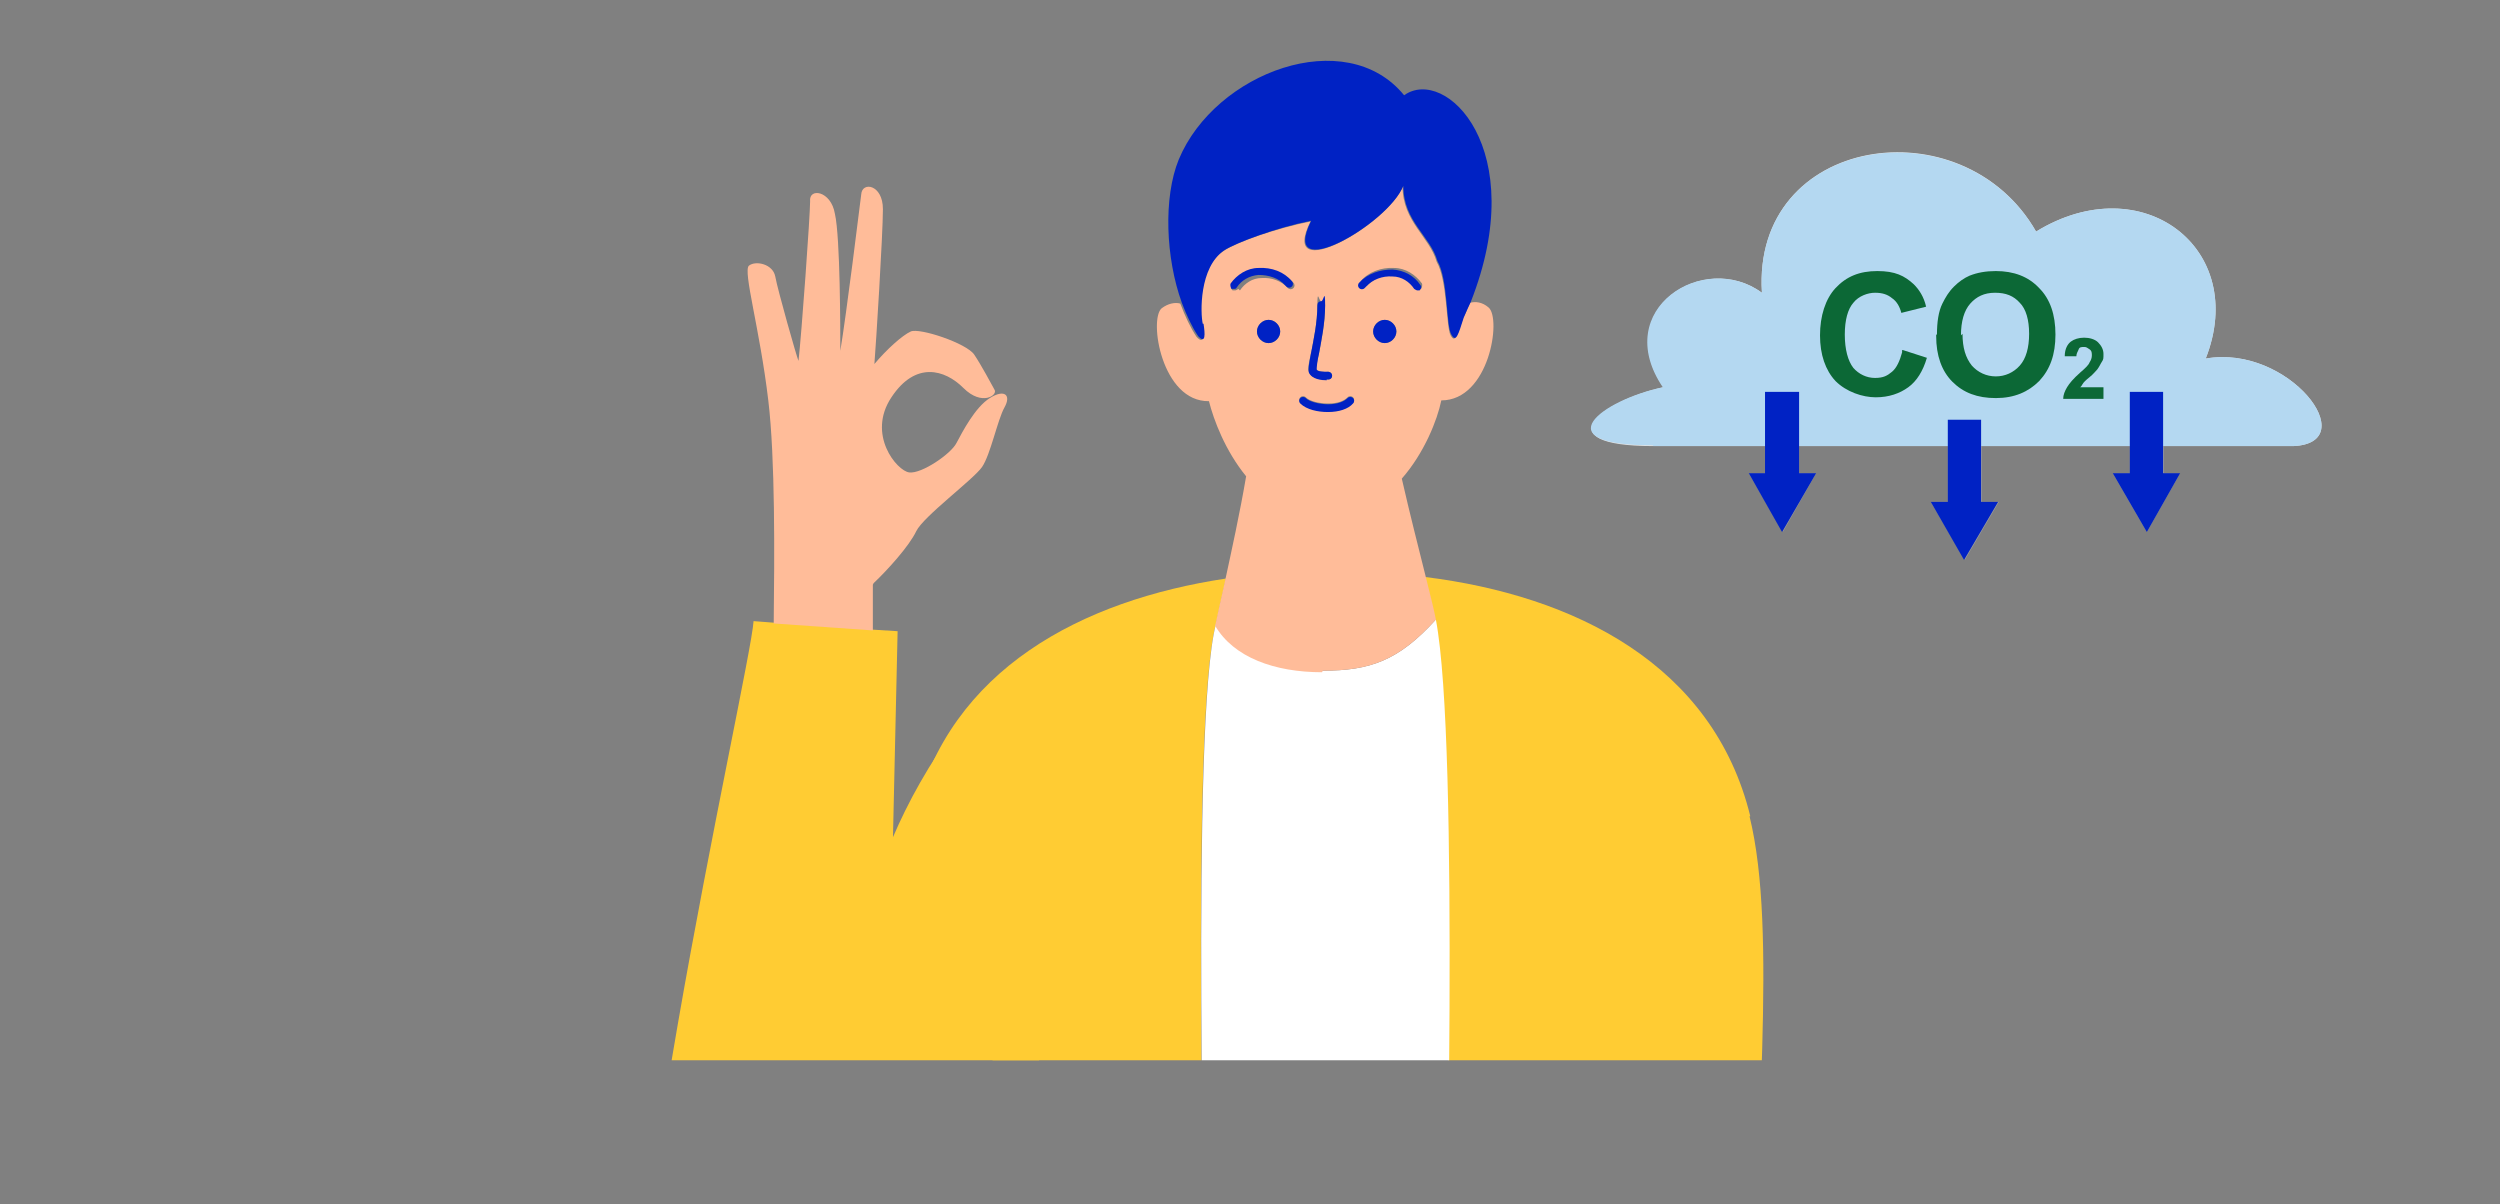 <?xml version="1.0" encoding="UTF-8"?>
<svg id="_レイヤー_2" data-name=" レイヤー 2" xmlns="http://www.w3.org/2000/svg" version="1.1" xmlns:xlink="http://www.w3.org/1999/xlink" viewBox="0 0 322.8 155.5">
  <rect x="0" y="0" width="322.8" height="155.5" fill="#808080" stroke="none"/>
  <defs>
    <style>
      .cls-1 {
        fill: #ffbc99;
      }

      .cls-1, .cls-2, .cls-3, .cls-4, .cls-5, .cls-6, .cls-7, .cls-8, .cls-9, .cls-10 {
        stroke-width: 0px;
      }

      .cls-2 {
        fill: none;
      }

      .cls-3 {
        fill: #fc3;
      }

      .cls-4 {
        fill: #5c5a5a;
      }

      .cls-5 {
        fill: #e3e3e3;
      }

      .cls-6 {
        fill: #0c6836;
      }

      .cls-7 {
        fill: #0022c4;
      }

      .cls-11 {
        clip-path: url(#clippath);
      }

      .cls-8 {
        fill: #b4d8f1;
      }

      .cls-9 {
        fill: #9d9d9e;
      }

      .cls-10 {
        fill: #fff;
      }
    </style>
    <clipPath id="clippath">
      <rect class="cls-2" x="50" y="2.5" width="225" height="134.4"/>
    </clipPath>
  </defs>
  <path class="cls-5" d="M213.5,57.6h82.6c9.2-.4-.6-13.2-11.3-11.3,5.6-14.2-8.2-24.8-21.9-16.4-9.4-16.5-36.7-12.5-35.4,7.9-7.5-5.5-19.5,2.2-12.7,12.2-8,1.7-15.5,7.6-1.3,7.6"/>
  <path class="cls-4" d="M245.7,45.1l3.1,1c-.3,1.5-1.2,2.8-2.4,3.8-2.9,2-6.8,1.6-9.4-.9-1.3-1.4-2-3.4-2-5.9s.7-4.7,2-6.1c1.4-1.5,3.3-2.3,5.4-2.2,1.7,0,3.4.5,4.7,1.7.8.8,1.3,1.8,1.6,2.9l-3.1.8c-.3-1.6-1.7-2.7-3.3-2.7s-2.2.4-2.8,1.3c-.7.8-1.1,2.2-1.1,4.1s.3,3.4,1.1,4.3c.7.8,1.7,1.3,2.8,1.3s1.6-.3,2.2-.8c.6-.7,1.1-1.6,1.3-2.6"/>
  <path class="cls-4" d="M250.2,43.2c0-1.4.2-2.7.7-4,.3-.8.8-1.5,1.5-2.2.6-.6,1.3-1.1,2.1-1.4,1.1-.4,2.3-.6,3.4-.6,2.3,0,4.2.7,5.6,2.2,1.4,1.4,2.1,3.4,2.1,6s-.7,4.5-2.1,6c-1.4,1.4-3.2,2.2-5.5,2.2s-4.2-.7-5.6-2.2c-1.5-1.5-2.2-3.4-2.2-5.9M253.4,43.1c0,1.8.4,3.1,1.2,4.1,1.6,1.7,4.3,1.9,6,.2,0,0,.2,0,.2-.2.8-.9,1.2-2.3,1.2-4.1s-.4-3.1-1.2-4c-1.7-1.8-4.5-1.8-6.2,0h0c-.7,1-1.2,2.4-1.2,4.2"/>
  <path class="cls-4" d="M271.7,50.1v1.4h-5.2c0-.5.2-1,.5-1.5.5-.7,1-1.3,1.7-1.9.4-.4.8-.8,1.2-1.3.2-.2.3-.6.3-.9s0-.5-.2-.8c-.4-.3-1.1-.3-1.5,0-.2.2-.3.6-.3.9h-1.5c0-.8.3-1.5.8-1.9s1.1-.5,1.8-.5,1.3.2,1.8.6c.4.4.7.9.6,1.5,0,.3,0,.7-.2,1-.1.3-.3.7-.6,1-.3.3-.6.7-1,1-.5.4-.8.7-.9.8,0,0-.2.2-.3.4h2.9v.2Z"/>
  <polygon class="cls-9" points="255.9 64.8 255.9 54.2 251.5 54.2 251.5 64.8 249.3 64.8 253.7 72.3 258.1 64.8 255.9 64.8"/>
  <polygon class="cls-9" points="232.3 61.1 232.3 50.6 228 50.6 228 61.1 225.8 61.1 230.2 68.7 234.5 61.1 232.3 61.1"/>
  <polygon class="cls-9" points="279.4 61.1 279.4 50.6 275 50.6 275 61.1 272.8 61.1 277.2 68.7 281.5 61.1 279.4 61.1"/>
  <g class="cls-11">
    <g>
      <path class="cls-3" d="M157,80.6c.1-.5.6-2.8,1.3-5.9-18.6,2.8-35.7,11.7-40.3,30.7-1.8,7.4,9.8,17.6,10.1,29.5.3,12.2,1.1,26.1,1.1,40.4h26.5c0-9.1-2.1-82.3,1.3-94.7"/>
      <path class="cls-3" d="M226,105.4c-4.8-19.6-22.7-28.5-42-30.9.6,2.4,1.1,4.4,1.3,5.5,3.1,16.2,1.2,86,1.2,95.3h39.9c0-28.3,3.2-54.9-.5-69.9"/>
      <path class="cls-10" d="M185.4,80c-4.8,5.3-8.5,6.6-14.6,6.6s-11.4-1.9-13.8-6c-3.3,12.3-1.3,85.6-1.3,94.7h30.9c0-9.3,1.9-79.1-1.2-95.3"/>
      <path class="cls-1" d="M170.8,86.6c6.1,0,9.8-1.3,14.6-6.6-.2-1.1-.7-3.1-1.3-5.5-.9-3.6-2.1-8.3-3.1-12.7,2.9-3.3,4.6-7.6,5.1-10.1,6.2,0,7.8-10.6,6.1-12-.8-.7-1.7-.8-2.4-.6-.3.7-.5,1.3-.9,2-.7,2.1-1,3.3-1.6,2.2s-.4-7.1-1.8-9.5c-.9-3.2-4.4-5.2-4.4-9.7-1.9,4.9-16.1,13-11.9,4.5-4.5.9-9.6,2.7-11.2,3.8-3.4,2.2-3.1,8.2-2.8,9.5s.3,2.7-.7,1.6c-.8-1.2-1.5-2.7-2.1-4.3-.7-.2-1.6,0-2.4.6-1.7,1.4,0,12.1,6.1,12,.6,2.4,2.1,6.4,4.8,9.7-.8,4.7-1.9,9.7-2.7,13.4-.7,3.1-1.2,5.4-1.3,5.9,2.4,4.1,7.7,6,13.8,6M162.3,42.8c0-.8.7-1.5,1.5-1.5s1.5.7,1.5,1.5-.7,1.5-1.5,1.5-1.5-.7-1.5-1.5M177.3,42.8c0-.8.7-1.5,1.5-1.5s1.5.7,1.5,1.5-.7,1.5-1.5,1.5-1.5-.7-1.5-1.5M167.9,51.3c.2-.2.5-.2.7,0,.5.5,1.7.8,2.9.8s2-.3,2.5-.8c.2-.2.5-.2.7,0s.2.5,0,.7c-.6.7-1.8,1.1-3.2,1.1h-.1c-1.2,0-2.7-.3-3.5-1.1-.2-.2-.2-.5,0-.7M175.7,36.3c1-1.2,2.7-1.8,4.3-1.7,1.5,0,2.8.9,3.6,2,.1.2,0,.5-.1.7h-.3c-.2,0-.3,0-.4-.2-.6-.9-1.6-1.5-2.8-1.6-1.3,0-2.6.4-3.4,1.3-.2.2-.5.2-.7,0s-.2-.5,0-.7M169.3,45.5c.3-1.6.8-3.9.8-6.1s.2-.5.5-.5.5.2.5.5c0,2.4-.5,4.7-.8,6.3-.2.8-.4,1.8-.3,2,0,.2.9.4,1.5.3.3,0,.5.2.5.5s-.2.5-.5.5h-.2c-.6,0-1.9,0-2.3-1-.2-.4,0-1,.3-2.6M159.9,37.3c0,0-.3.2-.4.2h-.3c-.2,0-.3-.5-.1-.7.8-1.2,2.1-1.9,3.6-2,1.6,0,3.2.5,4.3,1.7.2.2.2.5,0,.7s-.5.2-.7,0c-.8-.9-2.1-1.4-3.4-1.3-1.2,0-2.2.7-2.8,1.6"/>
      <path class="cls-7" d="M155.3,41.8c-.3-1.3-.5-7.3,2.8-9.5,1.6-1,6.7-2.9,11.2-3.8-4.2,8.5,9.9.5,11.9-4.5,0,4.6,3.5,6.5,4.4,9.7,1.4,2.4,1.1,8.4,1.8,9.5.6,1.1.9,0,1.6-2.2.3-.7.6-1.4.9-2,7.8-19.8-3.3-30.5-8.6-26.7-7.5-9.2-24.4-3-29.1,8.3-2,4.9-1.7,12.7.4,18.5.6,1.6,1.3,3.1,2.1,4.3,1,1.1.9-.3.7-1.6"/>
      <path class="cls-7" d="M165.3,42.8c0-.8-.7-1.5-1.5-1.5s-1.5.7-1.5,1.5.7,1.5,1.5,1.5,1.5-.7,1.5-1.5"/>
      <path class="cls-7" d="M180.3,42.8c0-.8-.7-1.5-1.5-1.5s-1.5.7-1.5,1.5.7,1.5,1.5,1.5,1.5-.7,1.5-1.5"/>
      <path class="cls-7" d="M166.1,37c.2.2.5.2.7,0s.2-.5,0-.7c-1-1.2-2.6-1.8-4.3-1.7-1.5,0-2.8.9-3.6,2-.1.2,0,.5.1.7h.3c.2,0,.3,0,.4-.2.6-.9,1.6-1.5,2.8-1.6,1.3,0,2.6.4,3.4,1.3"/>
      <path class="cls-7" d="M176.4,37c.8-.9,2.1-1.4,3.4-1.3,1.2,0,2.2.7,2.8,1.6,0,0,.3.2.4.2h.3c.2-.2.3-.5.1-.7-.8-1.2-2.1-1.9-3.6-2-1.6,0-3.2.5-4.3,1.7-.2.2-.2.5,0,.7s.5.2.7,0"/>
      <path class="cls-7" d="M171.3,49h.2c.3,0,.5-.2.5-.5s-.3-.5-.5-.5c-.6,0-1.4,0-1.5-.3,0-.2.1-1.2.3-2,.3-1.7.8-4,.8-6.3s-.2-.5-.5-.5-.5.2-.5.5c0,2.3-.5,4.5-.8,6.1-.3,1.5-.4,2.2-.3,2.6.4.9,1.7,1,2.3,1"/>
      <path class="cls-7" d="M171.4,53.2h.1c1.4,0,2.6-.4,3.2-1.1.2-.2.2-.5,0-.7s-.5-.2-.7,0c-.5.5-1.4.8-2.5.8s-2.4-.3-2.9-.8c-.2-.2-.5-.2-.7,0s-.2.5,0,.7c.8.8,2.3,1.1,3.5,1.1"/>
      <path class="cls-3" d="M122.7,173.7c7.2-10.6,11.8-27.7,12-47.1,0-14.1.8-31.8,1.6-44.3-9.6,4.8-17.3,17.1-21,25.8l.6-26.6-3.2-.2-12.8-.9-2.6-.2c-.4,6.6-21.2,96.4-13.4,107,5,11.8,24.9,20.9,35.6-4.1,1.2-2.7,2.2-5.9,3.1-9.5"/>
      <path class="cls-1" d="M112.8,75.3c1.8-1.7,4.6-4.8,5.5-6.7s7.4-6.7,8.5-8.3,2-6.1,2.9-7.7c.9-1.6,0-2.4-1.9-1.2s-3.5,4.3-4.3,5.8c-.7,1.4-4.5,4-6.1,3.8s-5.5-4.9-2.3-9.7c3.1-4.7,6.9-3.6,9.3-1.2,2.4,2.4,4.5.9,4,.2-.4-.7-1.6-3-2.6-4.5s-7.1-3.5-8.2-3-3.1,2.3-4.7,4.2c.2-2.4,1.1-16.8,1.1-20s-2.7-3.6-2.8-1.9c-.2,1.6-1.9,15.4-2.7,20.2,0-2.4,0-14.7-.7-17.7-.5-3-3.4-3.4-3.2-1.6,0,1.8-1.1,17.1-1.5,20.6-.2-.4-2.7-9.2-3-10.9-.3-1.6-2.5-2.1-3.4-1.4-.8.7,1.4,8.1,2.5,17.4.9,7.5.8,20.1.7,28.8l12.8.9v-5.9"/>
    </g>
  </g>
  <path class="cls-8" d="M213.5,57.6h82.6c9.2-.4-.6-13.2-11.3-11.3,5.6-14.2-8.2-24.8-21.9-16.4-9.4-16.4-36.7-12.5-35.4,7.9-7.5-5.5-19.6,2.1-12.8,12.2-8,1.7-15.5,7.5-1.3,7.5h0Z"/>
  <g>
    <path class="cls-6" d="M245.7,45.2l3.1,1c-.5,1.7-1.3,3-2.4,3.8-1.1.8-2.5,1.3-4.2,1.3s-3.8-.7-5.2-2.1c-1.3-1.4-2-3.4-2-5.9s.7-4.7,2-6.1c1.4-1.5,3.1-2.2,5.4-2.2s3.5.6,4.7,1.7c.7.7,1.3,1.6,1.6,2.9l-3.2.8c-.2-.8-.6-1.5-1.2-1.9-.6-.5-1.3-.7-2.2-.7s-2.1.4-2.8,1.3c-.7.8-1.1,2.2-1.1,4.1s.4,3.4,1.1,4.3c.7.8,1.7,1.3,2.8,1.3s1.6-.3,2.2-.8c.6-.5,1-1.4,1.3-2.5v-.3Z"/>
    <path class="cls-6" d="M250.1,43.2c0-1.6.2-3,.7-4,.4-.8.8-1.5,1.5-2.2.6-.6,1.3-1.1,2-1.4,1-.4,2.1-.6,3.4-.6,2.3,0,4.2.7,5.6,2.2,1.4,1.4,2.1,3.4,2.1,6s-.7,4.5-2.1,6c-1.4,1.4-3.2,2.2-5.6,2.2s-4.2-.7-5.6-2.1c-1.4-1.4-2.1-3.4-2.1-5.9v-.2ZM253.4,43.1c0,1.8.4,3.1,1.2,4.1.8.9,1.9,1.4,3.1,1.4s2.3-.5,3.1-1.4c.8-.9,1.2-2.3,1.2-4.1s-.4-3.2-1.2-4c-.8-.9-1.8-1.3-3.2-1.3s-2.4.5-3.2,1.4-1.2,2.3-1.2,4.1l.2-.2Z"/>
    <path class="cls-6" d="M271.6,50.1v1.4h-5.2c0-.5.2-1,.5-1.5s.8-1.1,1.7-1.9c.7-.6,1.1-1,1.2-1.3.2-.3.3-.6.3-.9s0-.6-.3-.8-.4-.3-.7-.3-.6,0-.7.3-.3.5-.3.9h-1.5c0-1,.4-1.6.8-1.9s1-.5,1.7-.5,1.4.2,1.8.6.7.9.7,1.5,0,.7-.2,1-.3.6-.6,1c-.2.2-.5.6-1,1s-.8.7-.9.9-.2.3-.3.4h3Z"/>
  </g>
  <polygon class="cls-7" points="255.8 64.8 255.8 54.2 251.5 54.2 251.5 64.8 249.3 64.8 253.6 72.3 258 64.8 255.8 64.8"/>
  <polygon class="cls-7" points="232.3 61.1 232.3 50.6 227.9 50.6 227.9 61.1 225.8 61.1 230.1 68.7 234.5 61.1 232.3 61.1"/>
  <polygon class="cls-7" points="279.3 61.1 279.3 50.6 275 50.6 275 61.1 272.8 61.1 277.2 68.7 281.5 61.1 279.3 61.1"/>
</svg>